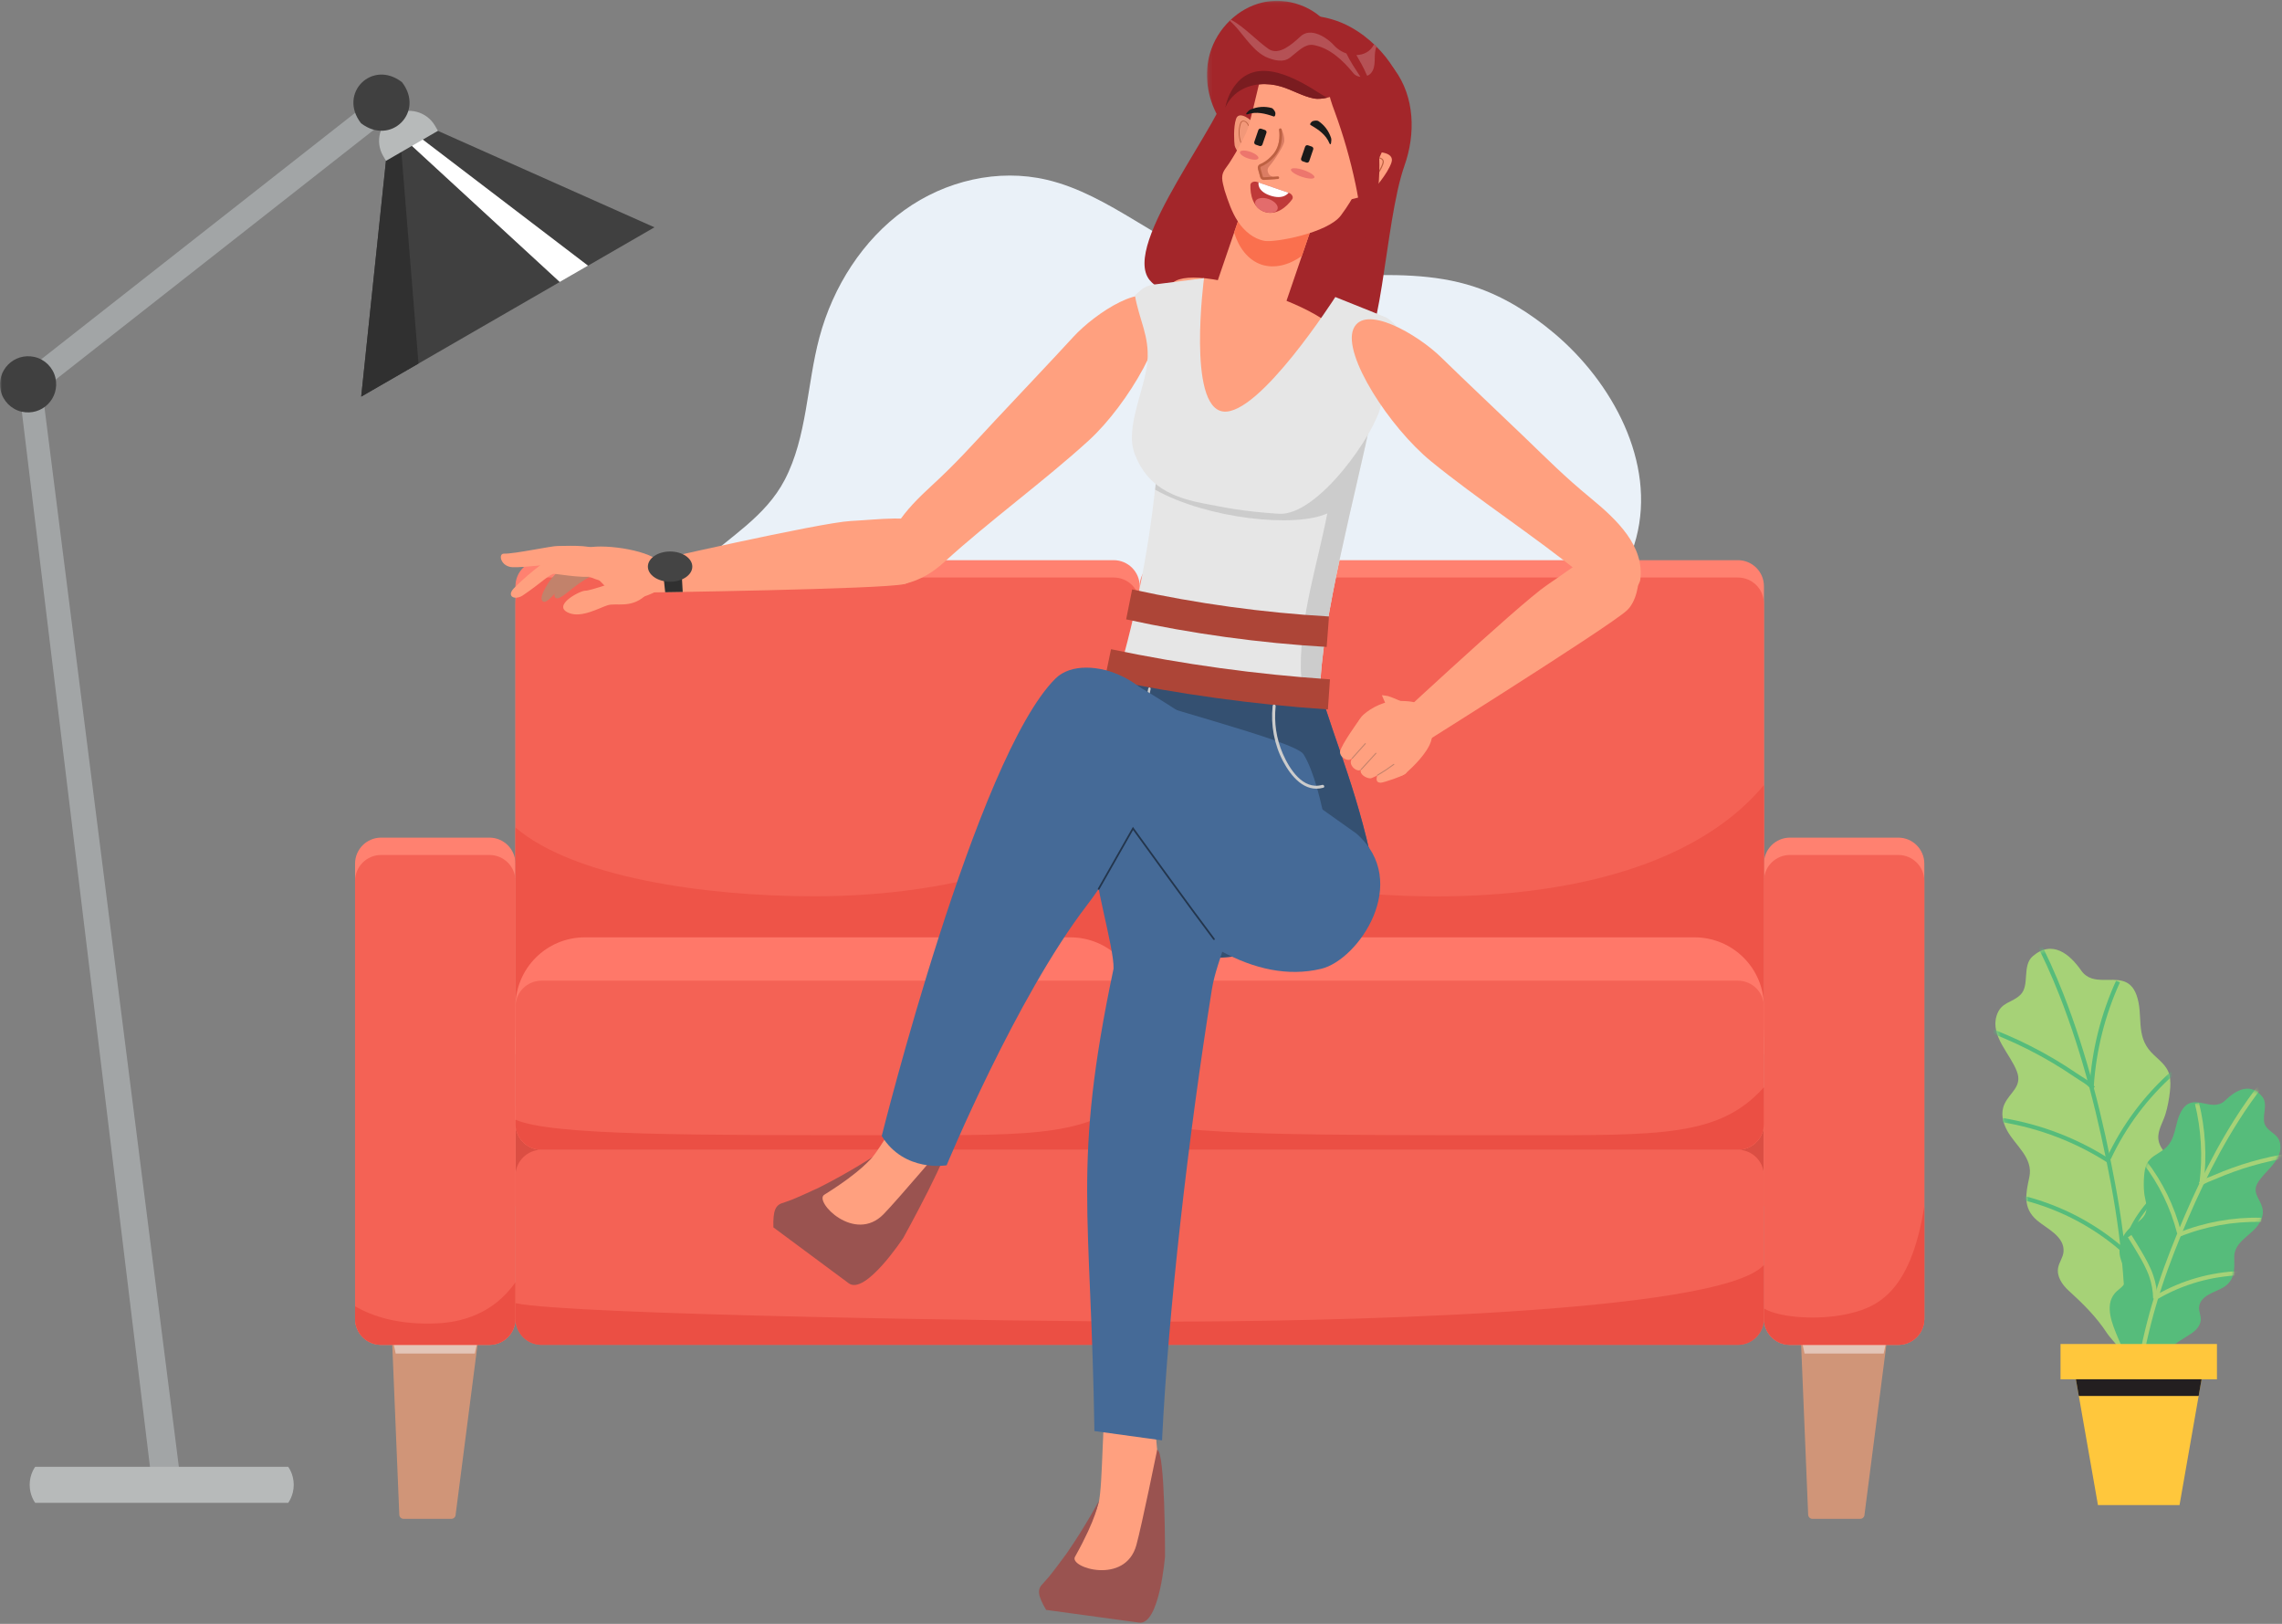 <?xml version="1.0" encoding="UTF-8"?> <svg xmlns="http://www.w3.org/2000/svg" xmlns:xlink="http://www.w3.org/1999/xlink" width="572px" height="407px" viewBox="0 0 572 407"><rect x="0" y="0" width="572" height="407" fill="#808080" stroke="none"/> <!-- Generator: Sketch 57.1 (83088) - https://sketch.com --> <title>Group 19</title> <desc>Created with Sketch.</desc> <defs> <polygon id="path-1" points="0.136 0.064 36.871 0.064 36.871 30.82 0.136 30.82"></polygon> <path d="M9.549,1.974 C6.731,4.371 8.85,9.302 6.425,11.674 L6.425,11.674 C4.28,13.771 1.553,13.425 0.457,16.906 L0.457,16.906 C-1.157,22.028 3.928,26.516 5.561,30.945 L5.561,30.945 C6.931,34.661 3.85,36.078 2.465,38.974 L2.465,38.974 C1.398,41.207 1.947,43.598 3.11,45.733 L3.11,45.733 C5.16,49.497 9.707,52.527 8.653,57.401 L8.653,57.401 C7.774,61.468 6.957,65.093 10.546,68.176 L10.546,68.176 C13.006,70.29 17.571,72.215 17.223,76.127 L17.223,76.127 C17.1,77.511 16.142,78.691 15.88,80.055 L15.88,80.055 C15.464,82.215 16.863,84.317 18.488,85.799 L18.488,85.799 C22.184,89.172 25.431,92.352 28.199,96.596 L28.199,96.596 C29.383,98.409 34.119,102.503 32.226,104.982 L32.226,104.982 C35.667,100.476 39.304,96.106 42.43,91.369 L42.43,91.369 C45.002,87.473 48.878,81.775 46.239,76.977 L46.239,76.977 C45.419,75.484 43.893,74.372 43.474,72.721 L43.474,72.721 C42.719,69.739 45.649,66.974 46.738,64.438 L46.738,64.438 C48.448,60.455 47.193,55.829 44.181,52.84 L44.181,52.84 C42.755,51.425 41.209,49.87 41,47.872 L41,47.872 C40.771,45.692 42.138,43.659 42.759,41.647 L42.759,41.647 C43.331,39.793 43.687,37.821 43.895,35.895 L43.895,35.895 C44.043,34.535 44.1,33.143 43.78,31.813 L43.78,31.813 C43.172,29.283 40.894,27.877 39.208,26.082 L39.208,26.082 C35.193,21.809 37.303,16.785 35.549,11.818 L35.549,11.818 C34.147,7.847 31.279,7.89 28.355,7.933 L28.355,7.933 C27.997,7.938 27.638,7.944 27.281,7.942 L27.281,7.942 C25.159,7.929 23.098,7.656 21.644,5.574 L21.644,5.574 C19.679,2.76 17.002,0.144 13.93,0.144 L13.93,0.144 C12.541,0.144 11.071,0.679 9.549,1.974" id="path-3"></path> <path d="M9.549,1.974 C6.731,4.371 8.85,9.302 6.425,11.674 L6.425,11.674 C4.28,13.771 1.553,13.425 0.457,16.906 L0.457,16.906 C-1.157,22.028 3.928,26.516 5.561,30.945 L5.561,30.945 C6.931,34.661 3.85,36.078 2.465,38.974 L2.465,38.974 C1.398,41.207 1.947,43.598 3.11,45.733 L3.11,45.733 C5.16,49.497 9.707,52.527 8.653,57.401 L8.653,57.401 C7.774,61.468 6.957,65.093 10.546,68.176 L10.546,68.176 C13.006,70.29 17.571,72.215 17.223,76.127 L17.223,76.127 C17.1,77.511 16.142,78.691 15.88,80.055 L15.88,80.055 C15.464,82.215 16.863,84.317 18.488,85.799 L18.488,85.799 C22.184,89.172 25.431,92.352 28.199,96.596 L28.199,96.596 C29.383,98.409 34.119,102.503 32.226,104.982 L32.226,104.982 C35.667,100.476 39.304,96.106 42.43,91.369 L42.43,91.369 C45.002,87.473 48.878,81.775 46.239,76.977 L46.239,76.977 C45.419,75.484 43.893,74.372 43.474,72.721 L43.474,72.721 C42.719,69.739 45.649,66.974 46.738,64.438 L46.738,64.438 C48.448,60.455 47.193,55.829 44.181,52.84 L44.181,52.84 C42.755,51.425 41.209,49.87 41,47.872 L41,47.872 C40.771,45.692 42.138,43.659 42.759,41.647 L42.759,41.647 C43.331,39.793 43.687,37.821 43.895,35.895 L43.895,35.895 C44.043,34.535 44.1,33.143 43.78,31.813 L43.78,31.813 C43.172,29.283 40.894,27.877 39.208,26.082 L39.208,26.082 C35.193,21.809 37.303,16.785 35.549,11.818 L35.549,11.818 C34.147,7.847 31.279,7.89 28.355,7.933 L28.355,7.933 C27.997,7.938 27.638,7.944 27.281,7.942 L27.281,7.942 C25.159,7.929 23.098,7.656 21.644,5.574 L21.644,5.574 C19.679,2.76 17.002,0.144 13.93,0.144 L13.93,0.144 C12.541,0.144 11.071,0.679 9.549,1.974" id="path-5"></path> <path d="M9.549,1.974 C6.731,4.371 8.85,9.302 6.425,11.674 L6.425,11.674 C4.28,13.771 1.553,13.425 0.457,16.906 L0.457,16.906 C-1.157,22.028 3.928,26.516 5.561,30.945 L5.561,30.945 C6.931,34.661 3.85,36.078 2.465,38.974 L2.465,38.974 C1.398,41.207 1.947,43.598 3.11,45.733 L3.11,45.733 C5.16,49.497 9.707,52.527 8.653,57.401 L8.653,57.401 C7.774,61.468 6.957,65.093 10.546,68.176 L10.546,68.176 C13.006,70.29 17.571,72.215 17.223,76.127 L17.223,76.127 C17.1,77.511 16.142,78.691 15.88,80.055 L15.88,80.055 C15.464,82.215 16.863,84.317 18.488,85.799 L18.488,85.799 C22.184,89.172 25.431,92.352 28.199,96.596 L28.199,96.596 C29.383,98.409 34.119,102.503 32.226,104.982 L32.226,104.982 C35.667,100.476 39.304,96.106 42.43,91.369 L42.43,91.369 C45.002,87.473 48.878,81.775 46.239,76.977 L46.239,76.977 C45.419,75.484 43.893,74.372 43.474,72.721 L43.474,72.721 C42.719,69.739 45.649,66.974 46.738,64.438 L46.738,64.438 C48.448,60.455 47.193,55.829 44.181,52.84 L44.181,52.84 C42.755,51.425 41.209,49.87 41,47.872 L41,47.872 C40.771,45.692 42.138,43.659 42.759,41.647 L42.759,41.647 C43.331,39.793 43.687,37.821 43.895,35.895 L43.895,35.895 C44.043,34.535 44.1,33.143 43.78,31.813 L43.78,31.813 C43.172,29.283 40.894,27.877 39.208,26.082 L39.208,26.082 C35.193,21.809 37.303,16.785 35.549,11.818 L35.549,11.818 C34.147,7.847 31.279,7.89 28.355,7.933 L28.355,7.933 C27.997,7.938 27.638,7.944 27.281,7.942 L27.281,7.942 C25.159,7.929 23.098,7.656 21.644,5.574 L21.644,5.574 C19.679,2.76 17.002,0.144 13.93,0.144 L13.93,0.144 C12.541,0.144 11.071,0.679 9.549,1.974" id="path-7"></path> <path d="M9.549,1.974 C6.731,4.371 8.85,9.302 6.425,11.674 L6.425,11.674 C4.28,13.771 1.553,13.425 0.457,16.906 L0.457,16.906 C-1.157,22.028 3.928,26.516 5.561,30.945 L5.561,30.945 C6.931,34.661 3.85,36.078 2.465,38.974 L2.465,38.974 C1.398,41.207 1.947,43.598 3.11,45.733 L3.11,45.733 C5.16,49.497 9.707,52.527 8.653,57.401 L8.653,57.401 C7.774,61.468 6.957,65.093 10.546,68.176 L10.546,68.176 C13.006,70.29 17.571,72.215 17.223,76.127 L17.223,76.127 C17.1,77.511 16.142,78.691 15.88,80.055 L15.88,80.055 C15.464,82.215 16.863,84.317 18.488,85.799 L18.488,85.799 C22.184,89.172 25.431,92.352 28.199,96.596 L28.199,96.596 C29.383,98.409 34.119,102.503 32.226,104.982 L32.226,104.982 C35.667,100.476 39.304,96.106 42.43,91.369 L42.43,91.369 C45.002,87.473 48.878,81.775 46.239,76.977 L46.239,76.977 C45.419,75.484 43.893,74.372 43.474,72.721 L43.474,72.721 C42.719,69.739 45.649,66.974 46.738,64.438 L46.738,64.438 C48.448,60.455 47.193,55.829 44.181,52.84 L44.181,52.84 C42.755,51.425 41.209,49.87 41,47.872 L41,47.872 C40.771,45.692 42.138,43.659 42.759,41.647 L42.759,41.647 C43.331,39.793 43.687,37.821 43.895,35.895 L43.895,35.895 C44.043,34.535 44.1,33.143 43.78,31.813 L43.78,31.813 C43.172,29.283 40.894,27.877 39.208,26.082 L39.208,26.082 C35.193,21.809 37.303,16.785 35.549,11.818 L35.549,11.818 C34.147,7.847 31.279,7.89 28.355,7.933 L28.355,7.933 C27.997,7.938 27.638,7.944 27.281,7.942 L27.281,7.942 C25.159,7.929 23.098,7.656 21.644,5.574 L21.644,5.574 C19.679,2.76 17.002,0.144 13.93,0.144 L13.93,0.144 C12.541,0.144 11.071,0.679 9.549,1.974" id="path-9"></path> <path d="M9.549,1.974 C6.731,4.371 8.85,9.302 6.425,11.674 L6.425,11.674 C4.28,13.771 1.553,13.425 0.457,16.906 L0.457,16.906 C-1.157,22.028 3.928,26.516 5.561,30.945 L5.561,30.945 C6.931,34.661 3.85,36.078 2.465,38.974 L2.465,38.974 C1.398,41.207 1.947,43.598 3.11,45.733 L3.11,45.733 C5.16,49.497 9.707,52.527 8.653,57.401 L8.653,57.401 C7.774,61.468 6.957,65.093 10.546,68.176 L10.546,68.176 C13.006,70.29 17.571,72.215 17.223,76.127 L17.223,76.127 C17.1,77.511 16.142,78.691 15.88,80.055 L15.88,80.055 C15.464,82.215 16.863,84.317 18.488,85.799 L18.488,85.799 C22.184,89.172 25.431,92.352 28.199,96.596 L28.199,96.596 C29.383,98.409 34.119,102.503 32.226,104.982 L32.226,104.982 C35.667,100.476 39.304,96.106 42.43,91.369 L42.43,91.369 C45.002,87.473 48.878,81.775 46.239,76.977 L46.239,76.977 C45.419,75.484 43.893,74.372 43.474,72.721 L43.474,72.721 C42.719,69.739 45.649,66.974 46.738,64.438 L46.738,64.438 C48.448,60.455 47.193,55.829 44.181,52.84 L44.181,52.84 C42.755,51.425 41.209,49.87 41,47.872 L41,47.872 C40.771,45.692 42.138,43.659 42.759,41.647 L42.759,41.647 C43.331,39.793 43.687,37.821 43.895,35.895 L43.895,35.895 C44.043,34.535 44.1,33.143 43.78,31.813 L43.78,31.813 C43.172,29.283 40.894,27.877 39.208,26.082 L39.208,26.082 C35.193,21.809 37.303,16.785 35.549,11.818 L35.549,11.818 C34.147,7.847 31.279,7.89 28.355,7.933 L28.355,7.933 C27.997,7.938 27.638,7.944 27.281,7.942 L27.281,7.942 C25.159,7.929 23.098,7.656 21.644,5.574 L21.644,5.574 C19.679,2.76 17.002,0.144 13.93,0.144 L13.93,0.144 C12.541,0.144 11.071,0.679 9.549,1.974" id="path-11"></path> <path d="M9.549,1.974 C6.731,4.371 8.85,9.302 6.425,11.674 L6.425,11.674 C4.28,13.771 1.553,13.425 0.457,16.906 L0.457,16.906 C-1.157,22.028 3.928,26.516 5.561,30.945 L5.561,30.945 C6.931,34.661 3.85,36.078 2.465,38.974 L2.465,38.974 C1.398,41.207 1.947,43.598 3.11,45.733 L3.11,45.733 C5.16,49.497 9.707,52.527 8.653,57.401 L8.653,57.401 C7.774,61.468 6.957,65.093 10.546,68.176 L10.546,68.176 C13.006,70.29 17.571,72.215 17.223,76.127 L17.223,76.127 C17.1,77.511 16.142,78.691 15.88,80.055 L15.88,80.055 C15.464,82.215 16.863,84.317 18.488,85.799 L18.488,85.799 C22.184,89.172 25.431,92.352 28.199,96.596 L28.199,96.596 C29.383,98.409 34.119,102.503 32.226,104.982 L32.226,104.982 C35.667,100.476 39.304,96.106 42.43,91.369 L42.43,91.369 C45.002,87.473 48.878,81.775 46.239,76.977 L46.239,76.977 C45.419,75.484 43.893,74.372 43.474,72.721 L43.474,72.721 C42.719,69.739 45.649,66.974 46.738,64.438 L46.738,64.438 C48.448,60.455 47.193,55.829 44.181,52.84 L44.181,52.84 C42.755,51.425 41.209,49.87 41,47.872 L41,47.872 C40.771,45.692 42.138,43.659 42.759,41.647 L42.759,41.647 C43.331,39.793 43.687,37.821 43.895,35.895 L43.895,35.895 C44.043,34.535 44.1,33.143 43.78,31.813 L43.78,31.813 C43.172,29.283 40.894,27.877 39.208,26.082 L39.208,26.082 C35.193,21.809 37.303,16.785 35.549,11.818 L35.549,11.818 C34.147,7.847 31.279,7.89 28.355,7.933 L28.355,7.933 C27.997,7.938 27.638,7.944 27.281,7.942 L27.281,7.942 C25.159,7.929 23.098,7.656 21.644,5.574 L21.644,5.574 C19.679,2.76 17.002,0.144 13.93,0.144 L13.93,0.144 C12.541,0.144 11.071,0.679 9.549,1.974" id="path-13"></path> <path d="M9.549,1.974 C6.731,4.371 8.85,9.302 6.425,11.674 L6.425,11.674 C4.28,13.771 1.553,13.425 0.457,16.906 L0.457,16.906 C-1.157,22.028 3.928,26.516 5.561,30.945 L5.561,30.945 C6.931,34.661 3.85,36.078 2.465,38.974 L2.465,38.974 C1.398,41.207 1.947,43.598 3.11,45.733 L3.11,45.733 C5.16,49.497 9.707,52.527 8.653,57.401 L8.653,57.401 C7.774,61.468 6.957,65.093 10.546,68.176 L10.546,68.176 C13.006,70.29 17.571,72.215 17.223,76.127 L17.223,76.127 C17.1,77.511 16.142,78.691 15.88,80.055 L15.88,80.055 C15.464,82.215 16.863,84.317 18.488,85.799 L18.488,85.799 C22.184,89.172 25.431,92.352 28.199,96.596 L28.199,96.596 C29.383,98.409 34.119,102.503 32.226,104.982 L32.226,104.982 C35.667,100.476 39.304,96.106 42.43,91.369 L42.43,91.369 C45.002,87.473 48.878,81.775 46.239,76.977 L46.239,76.977 C45.419,75.484 43.893,74.372 43.474,72.721 L43.474,72.721 C42.719,69.739 45.649,66.974 46.738,64.438 L46.738,64.438 C48.448,60.455 47.193,55.829 44.181,52.84 L44.181,52.84 C42.755,51.425 41.209,49.87 41,47.872 L41,47.872 C40.771,45.692 42.138,43.659 42.759,41.647 L42.759,41.647 C43.331,39.793 43.687,37.821 43.895,35.895 L43.895,35.895 C44.043,34.535 44.1,33.143 43.78,31.813 L43.78,31.813 C43.172,29.283 40.894,27.877 39.208,26.082 L39.208,26.082 C35.193,21.809 37.303,16.785 35.549,11.818 L35.549,11.818 C34.147,7.847 31.279,7.89 28.355,7.933 L28.355,7.933 C27.997,7.938 27.638,7.944 27.281,7.942 L27.281,7.942 C25.159,7.929 23.098,7.656 21.644,5.574 L21.644,5.574 C19.679,2.76 17.002,0.144 13.93,0.144 L13.93,0.144 C12.541,0.144 11.071,0.679 9.549,1.974" id="path-15"></path> <path d="M28.996,3.073 C27.653,4.382 26.121,4.295 24.579,4.011 L24.579,4.011 C22.203,3.571 19.804,2.662 18.045,5.678 L18.045,5.678 C16.086,9.038 16.921,12.975 13.418,15.519 L13.418,15.519 C11.946,16.587 10.099,17.292 9.308,19.043 L9.308,19.043 C8.891,19.963 8.74,20.981 8.659,21.988 L8.659,21.988 C8.543,23.414 8.529,24.893 8.687,26.317 L8.687,26.317 C8.859,27.862 9.569,29.526 9.101,31.077 L9.101,31.077 C8.673,32.496 7.336,33.411 6.106,34.239 L6.106,34.239 C3.508,35.991 1.957,39.173 2.646,42.299 L2.646,42.299 C3.085,44.289 4.828,46.7 3.867,48.758 L3.867,48.758 C3.335,49.899 2.074,50.494 1.272,51.463 L1.272,51.463 C-1.306,54.578 0.717,59.248 2.043,62.43 L2.043,62.43 C3.655,66.299 5.688,69.972 7.561,73.717 L7.561,73.717 C6.531,71.656 10.533,69.342 11.642,68.191 L11.642,68.191 C14.238,65.496 17.034,63.638 20.181,61.704 L20.181,61.704 C21.565,60.853 22.87,59.522 22.868,57.898 L22.868,57.898 C22.866,56.872 22.335,55.884 22.437,54.863 L22.437,54.863 C22.726,51.977 26.304,51.212 28.381,50.02 L28.381,50.02 C31.411,48.28 31.32,45.538 31.246,42.465 L31.246,42.465 C31.156,38.784 34.873,37.215 36.882,34.769 L36.882,34.769 C38.021,33.382 38.75,31.723 38.285,29.955 L38.285,29.955 C37.682,27.663 35.643,26.209 37.151,23.703 L37.151,23.703 C38.948,20.716 43.258,18.165 42.796,14.226 L42.796,14.226 C42.483,11.549 40.457,11.423 39.191,9.605 L39.191,9.605 C37.761,7.548 39.98,4.265 38.268,2.136 L38.268,2.136 C37.109,0.695 35.844,0.13 34.575,0.13 L34.575,0.13 C32.593,0.13 30.603,1.507 28.996,3.073" id="path-17"></path> <path d="M28.996,3.073 C27.653,4.382 26.121,4.295 24.579,4.011 L24.579,4.011 C22.203,3.571 19.804,2.662 18.045,5.678 L18.045,5.678 C16.086,9.038 16.921,12.975 13.418,15.519 L13.418,15.519 C11.946,16.587 10.099,17.292 9.308,19.043 L9.308,19.043 C8.891,19.963 8.74,20.981 8.659,21.988 L8.659,21.988 C8.543,23.414 8.529,24.893 8.687,26.317 L8.687,26.317 C8.859,27.862 9.569,29.526 9.101,31.077 L9.101,31.077 C8.673,32.496 7.336,33.411 6.106,34.239 L6.106,34.239 C3.508,35.991 1.957,39.173 2.646,42.299 L2.646,42.299 C3.085,44.289 4.828,46.7 3.867,48.758 L3.867,48.758 C3.335,49.899 2.074,50.494 1.272,51.463 L1.272,51.463 C-1.306,54.578 0.717,59.248 2.043,62.43 L2.043,62.43 C3.655,66.299 5.688,69.972 7.561,73.717 L7.561,73.717 C6.531,71.656 10.533,69.342 11.642,68.191 L11.642,68.191 C14.238,65.496 17.034,63.638 20.181,61.704 L20.181,61.704 C21.565,60.853 22.87,59.522 22.868,57.898 L22.868,57.898 C22.866,56.872 22.335,55.884 22.437,54.863 L22.437,54.863 C22.726,51.977 26.304,51.212 28.381,50.02 L28.381,50.02 C31.411,48.28 31.32,45.538 31.246,42.465 L31.246,42.465 C31.156,38.784 34.873,37.215 36.882,34.769 L36.882,34.769 C38.021,33.382 38.75,31.723 38.285,29.955 L38.285,29.955 C37.682,27.663 35.643,26.209 37.151,23.703 L37.151,23.703 C38.948,20.716 43.258,18.165 42.796,14.226 L42.796,14.226 C42.483,11.549 40.457,11.423 39.191,9.605 L39.191,9.605 C37.761,7.548 39.98,4.265 38.268,2.136 L38.268,2.136 C37.109,0.695 35.844,0.13 34.575,0.13 L34.575,0.13 C32.593,0.13 30.603,1.507 28.996,3.073" id="path-19"></path> <path d="M28.996,3.073 C27.653,4.382 26.121,4.295 24.579,4.011 L24.579,4.011 C22.203,3.571 19.804,2.662 18.045,5.678 L18.045,5.678 C16.086,9.038 16.921,12.975 13.418,15.519 L13.418,15.519 C11.946,16.587 10.099,17.292 9.308,19.043 L9.308,19.043 C8.891,19.963 8.74,20.981 8.659,21.988 L8.659,21.988 C8.543,23.414 8.529,24.893 8.687,26.317 L8.687,26.317 C8.859,27.862 9.569,29.526 9.101,31.077 L9.101,31.077 C8.673,32.496 7.336,33.411 6.106,34.239 L6.106,34.239 C3.508,35.991 1.957,39.173 2.646,42.299 L2.646,42.299 C3.085,44.289 4.828,46.7 3.867,48.758 L3.867,48.758 C3.335,49.899 2.074,50.494 1.272,51.463 L1.272,51.463 C-1.306,54.578 0.717,59.248 2.043,62.43 L2.043,62.43 C3.655,66.299 5.688,69.972 7.561,73.717 L7.561,73.717 C6.531,71.656 10.533,69.342 11.642,68.191 L11.642,68.191 C14.238,65.496 17.034,63.638 20.181,61.704 L20.181,61.704 C21.565,60.853 22.87,59.522 22.868,57.898 L22.868,57.898 C22.866,56.872 22.335,55.884 22.437,54.863 L22.437,54.863 C22.726,51.977 26.304,51.212 28.381,50.02 L28.381,50.02 C31.411,48.28 31.32,45.538 31.246,42.465 L31.246,42.465 C31.156,38.784 34.873,37.215 36.882,34.769 L36.882,34.769 C38.021,33.382 38.75,31.723 38.285,29.955 L38.285,29.955 C37.682,27.663 35.643,26.209 37.151,23.703 L37.151,23.703 C38.948,20.716 43.258,18.165 42.796,14.226 L42.796,14.226 C42.483,11.549 40.457,11.423 39.191,9.605 L39.191,9.605 C37.761,7.548 39.98,4.265 38.268,2.136 L38.268,2.136 C37.109,0.695 35.844,0.13 34.575,0.13 L34.575,0.13 C32.593,0.13 30.603,1.507 28.996,3.073" id="path-21"></path> <path d="M28.996,3.073 C27.653,4.382 26.121,4.295 24.579,4.011 L24.579,4.011 C22.203,3.571 19.804,2.662 18.045,5.678 L18.045,5.678 C16.086,9.038 16.921,12.975 13.418,15.519 L13.418,15.519 C11.946,16.587 10.099,17.292 9.308,19.043 L9.308,19.043 C8.891,19.963 8.74,20.981 8.659,21.988 L8.659,21.988 C8.543,23.414 8.529,24.893 8.687,26.317 L8.687,26.317 C8.859,27.862 9.569,29.526 9.101,31.077 L9.101,31.077 C8.673,32.496 7.336,33.411 6.106,34.239 L6.106,34.239 C3.508,35.991 1.957,39.173 2.646,42.299 L2.646,42.299 C3.085,44.289 4.828,46.7 3.867,48.758 L3.867,48.758 C3.335,49.899 2.074,50.494 1.272,51.463 L1.272,51.463 C-1.306,54.578 0.717,59.248 2.043,62.43 L2.043,62.43 C3.655,66.299 5.688,69.972 7.561,73.717 L7.561,73.717 C6.531,71.656 10.533,69.342 11.642,68.191 L11.642,68.191 C14.238,65.496 17.034,63.638 20.181,61.704 L20.181,61.704 C21.565,60.853 22.87,59.522 22.868,57.898 L22.868,57.898 C22.866,56.872 22.335,55.884 22.437,54.863 L22.437,54.863 C22.726,51.977 26.304,51.212 28.381,50.02 L28.381,50.02 C31.411,48.28 31.32,45.538 31.246,42.465 L31.246,42.465 C31.156,38.784 34.873,37.215 36.882,34.769 L36.882,34.769 C38.021,33.382 38.75,31.723 38.285,29.955 L38.285,29.955 C37.682,27.663 35.643,26.209 37.151,23.703 L37.151,23.703 C38.948,20.716 43.258,18.165 42.796,14.226 L42.796,14.226 C42.483,11.549 40.457,11.423 39.191,9.605 L39.191,9.605 C37.761,7.548 39.98,4.265 38.268,2.136 L38.268,2.136 C37.109,0.695 35.844,0.13 34.575,0.13 L34.575,0.13 C32.593,0.13 30.603,1.507 28.996,3.073" id="path-23"></path> <path d="M28.996,3.073 C27.653,4.382 26.121,4.295 24.579,4.011 L24.579,4.011 C22.203,3.571 19.804,2.662 18.045,5.678 L18.045,5.678 C16.086,9.038 16.921,12.975 13.418,15.519 L13.418,15.519 C11.946,16.587 10.099,17.292 9.308,19.043 L9.308,19.043 C8.891,19.963 8.74,20.981 8.659,21.988 L8.659,21.988 C8.543,23.414 8.529,24.893 8.687,26.317 L8.687,26.317 C8.859,27.862 9.569,29.526 9.101,31.077 L9.101,31.077 C8.673,32.496 7.336,33.411 6.106,34.239 L6.106,34.239 C3.508,35.991 1.957,39.173 2.646,42.299 L2.646,42.299 C3.085,44.289 4.828,46.7 3.867,48.758 L3.867,48.758 C3.335,49.899 2.074,50.494 1.272,51.463 L1.272,51.463 C-1.306,54.578 0.717,59.248 2.043,62.43 L2.043,62.43 C3.655,66.299 5.688,69.972 7.561,73.717 L7.561,73.717 C6.531,71.656 10.533,69.342 11.642,68.191 L11.642,68.191 C14.238,65.496 17.034,63.638 20.181,61.704 L20.181,61.704 C21.565,60.853 22.87,59.522 22.868,57.898 L22.868,57.898 C22.866,56.872 22.335,55.884 22.437,54.863 L22.437,54.863 C22.726,51.977 26.304,51.212 28.381,50.02 L28.381,50.02 C31.411,48.28 31.32,45.538 31.246,42.465 L31.246,42.465 C31.156,38.784 34.873,37.215 36.882,34.769 L36.882,34.769 C38.021,33.382 38.75,31.723 38.285,29.955 L38.285,29.955 C37.682,27.663 35.643,26.209 37.151,23.703 L37.151,23.703 C38.948,20.716 43.258,18.165 42.796,14.226 L42.796,14.226 C42.483,11.549 40.457,11.423 39.191,9.605 L39.191,9.605 C37.761,7.548 39.98,4.265 38.268,2.136 L38.268,2.136 C37.109,0.695 35.844,0.13 34.575,0.13 L34.575,0.13 C32.593,0.13 30.603,1.507 28.996,3.073" id="path-25"></path> <path d="M28.996,3.073 C27.653,4.382 26.121,4.295 24.579,4.011 L24.579,4.011 C22.203,3.571 19.804,2.662 18.045,5.678 L18.045,5.678 C16.086,9.038 16.921,12.975 13.418,15.519 L13.418,15.519 C11.946,16.587 10.099,17.292 9.308,19.043 L9.308,19.043 C8.891,19.963 8.74,20.981 8.659,21.988 L8.659,21.988 C8.543,23.414 8.529,24.893 8.687,26.317 L8.687,26.317 C8.859,27.862 9.569,29.526 9.101,31.077 L9.101,31.077 C8.673,32.496 7.336,33.411 6.106,34.239 L6.106,34.239 C3.508,35.991 1.957,39.173 2.646,42.299 L2.646,42.299 C3.085,44.289 4.828,46.7 3.867,48.758 L3.867,48.758 C3.335,49.899 2.074,50.494 1.272,51.463 L1.272,51.463 C-1.306,54.578 0.717,59.248 2.043,62.43 L2.043,62.43 C3.655,66.299 5.688,69.972 7.561,73.717 L7.561,73.717 C6.531,71.656 10.533,69.342 11.642,68.191 L11.642,68.191 C14.238,65.496 17.034,63.638 20.181,61.704 L20.181,61.704 C21.565,60.853 22.87,59.522 22.868,57.898 L22.868,57.898 C22.866,56.872 22.335,55.884 22.437,54.863 L22.437,54.863 C22.726,51.977 26.304,51.212 28.381,50.02 L28.381,50.02 C31.411,48.28 31.32,45.538 31.246,42.465 L31.246,42.465 C31.156,38.784 34.873,37.215 36.882,34.769 L36.882,34.769 C38.021,33.382 38.75,31.723 38.285,29.955 L38.285,29.955 C37.682,27.663 35.643,26.209 37.151,23.703 L37.151,23.703 C38.948,20.716 43.258,18.165 42.796,14.226 L42.796,14.226 C42.483,11.549 40.457,11.423 39.191,9.605 L39.191,9.605 C37.761,7.548 39.98,4.265 38.268,2.136 L38.268,2.136 C37.109,0.695 35.844,0.13 34.575,0.13 L34.575,0.13 C32.593,0.13 30.603,1.507 28.996,3.073" id="path-27"></path> <path d="M28.996,3.073 C27.653,4.382 26.121,4.295 24.579,4.011 L24.579,4.011 C22.203,3.571 19.804,2.662 18.045,5.678 L18.045,5.678 C16.086,9.038 16.921,12.975 13.418,15.519 L13.418,15.519 C11.946,16.587 10.099,17.292 9.308,19.043 L9.308,19.043 C8.891,19.963 8.74,20.981 8.659,21.988 L8.659,21.988 C8.543,23.414 8.529,24.893 8.687,26.317 L8.687,26.317 C8.859,27.862 9.569,29.526 9.101,31.077 L9.101,31.077 C8.673,32.496 7.336,33.411 6.106,34.239 L6.106,34.239 C3.508,35.991 1.957,39.173 2.646,42.299 L2.646,42.299 C3.085,44.289 4.828,46.7 3.867,48.758 L3.867,48.758 C3.335,49.899 2.074,50.494 1.272,51.463 L1.272,51.463 C-1.306,54.578 0.717,59.248 2.043,62.43 L2.043,62.43 C3.655,66.299 5.688,69.972 7.561,73.717 L7.561,73.717 C6.531,71.656 10.533,69.342 11.642,68.191 L11.642,68.191 C14.238,65.496 17.034,63.638 20.181,61.704 L20.181,61.704 C21.565,60.853 22.87,59.522 22.868,57.898 L22.868,57.898 C22.866,56.872 22.335,55.884 22.437,54.863 L22.437,54.863 C22.726,51.977 26.304,51.212 28.381,50.02 L28.381,50.02 C31.411,48.28 31.32,45.538 31.246,42.465 L31.246,42.465 C31.156,38.784 34.873,37.215 36.882,34.769 L36.882,34.769 C38.021,33.382 38.75,31.723 38.285,29.955 L38.285,29.955 C37.682,27.663 35.643,26.209 37.151,23.703 L37.151,23.703 C38.948,20.716 43.258,18.165 42.796,14.226 L42.796,14.226 C42.483,11.549 40.457,11.423 39.191,9.605 L39.191,9.605 C37.761,7.548 39.98,4.265 38.268,2.136 L38.268,2.136 C37.109,0.695 35.844,0.13 34.575,0.13 L34.575,0.13 C32.593,0.13 30.603,1.507 28.996,3.073" id="path-29"></path> <polygon id="path-31" points="0 406.56 574.171 406.56 574.171 0.064 0 0.064"></polygon> </defs> <g id="Page-1" stroke="none" stroke-width="1" fill="none" fill-rule="evenodd"> <g id="masha-copy" transform="translate(-623, -5784)"> <g id="Group-18-Copy-2" transform="translate(206, 5784)"> <g id="Group-19" transform="translate(417, 0)"> <path d="M169.52,148.349 C162.775,157.94 157.57,170.987 161.182,183.031 C164.782,195.038 176.296,202.441 181.328,213.845 C184.172,220.291 184.248,227.378 184.355,234.298 C184.496,243.355 182.727,252.973 188.848,260.628 C192.469,265.155 197.933,267.83 203.458,269.588 C214.553,273.117 226.178,274.774 236.034,281.44 C252.225,292.392 272.11,296.221 291.406,295.038 C301.192,294.438 310.896,292.596 320.269,289.735 C331.159,286.411 340.839,280.528 351.804,277.376 C370.808,271.913 396.795,271.838 407.916,252.61 C415.403,239.665 417.997,223.665 412.172,209.56 C409.403,202.854 404.117,197.732 401.106,191.147 C396.946,182.05 395.824,171.678 398.603,162.014 C398.719,161.617 398.839,161.221 398.965,160.827 C401.868,151.792 407.714,144.023 410.131,134.826 C415.122,115.838 404.094,95.761 389.597,83.556 C383.573,78.484 376.843,74.263 369.512,71.857 C349.294,65.22 326.829,72.901 306.549,66.482 C290.992,61.557 278.219,48.756 262.367,45.054 C250.185,42.209 237.021,45.246 226.673,52.681 C216.325,60.116 208.816,71.752 205.392,84.567 C202.221,96.441 202.32,109.484 196.695,120.27 C191.882,129.498 182.963,134.478 175.722,141.173 C173.468,143.256 171.386,145.695 169.52,148.349" id="Fill-1" fill="#EAF1F8"></path> <g id="Group-238"> <polygon id="Fill-1" fill="#DB4E43" points="118.337 302.302 457.074 302.302 457.074 277.31 118.337 277.31"></polygon> <g id="Group-167" transform="translate(88.83, 0.147)"> <path d="M362.548,334.753 L364.398,379.45 C364.398,380.05 364.885,380.536 365.485,380.536 L377.437,380.536 C378.038,380.536 378.524,380.05 378.524,379.45 L384.279,334.753 L362.548,334.753 Z" id="Fill-2" fill="#D09578"></path> <polygon id="Fill-4" fill="#E3C5B8" points="383.329 339.099 384.279 334.753 362.548 334.753 363.498 339.099"></polygon> <path d="M386.996,209.795 L359.831,209.795 C356.235,209.795 353.312,212.717 353.312,216.314 L353.312,330.406 C353.312,334.003 356.235,336.926 359.831,336.926 L386.996,336.926 C390.592,336.926 393.515,334.003 393.515,330.406 L393.515,216.314 C393.515,212.717 390.592,209.795 386.996,209.795" id="Fill-6" fill="#FF8170"></path> <path d="M386.996,214.141 L359.831,214.141 C356.231,214.141 353.312,217.06 353.312,220.661 L353.312,330.406 C353.312,334.007 356.231,336.926 359.831,336.926 L386.996,336.926 C390.596,336.926 393.515,334.007 393.515,330.406 L393.515,220.661 C393.515,217.06 390.596,214.141 386.996,214.141" id="Fill-8" fill="#F46255"></path> <path d="M393.515,330.406 L393.515,302.155 C389.976,324.566 381.102,327.816 373.414,329.356 C367.215,330.597 357.715,330.318 353.312,327.816 L353.312,330.406 C353.312,334.007 356.231,336.926 359.831,336.926 L386.996,336.926 C390.596,336.926 393.515,334.007 393.515,330.406" id="Fill-10" fill="#EB4F44"></path> <path d="M9.405,334.753 L11.256,379.45 C11.256,380.05 11.742,380.536 12.342,380.536 L24.295,380.536 C24.895,380.536 25.382,380.05 25.382,379.45 L31.137,334.753 L9.405,334.753 Z" id="Fill-12" fill="#D09578"></path> <polygon id="Fill-14" fill="#E3C5B8" points="30.186 339.099 31.137 334.753 9.405 334.753 10.356 339.099"></polygon> <path d="M33.853,209.795 L6.689,209.795 C3.092,209.795 0.169,212.717 0.169,216.314 L0.169,330.406 C0.169,334.003 3.092,336.926 6.689,336.926 L33.853,336.926 C37.45,336.926 40.373,334.003 40.373,330.406 L40.373,216.314 C40.373,212.717 37.45,209.795 33.853,209.795" id="Fill-16" fill="#FF8170"></path> <path d="M33.853,214.141 L6.689,214.141 C3.088,214.141 0.169,217.06 0.169,220.661 L0.169,330.406 C0.169,334.007 3.088,336.926 6.689,336.926 L33.853,336.926 C37.454,336.926 40.373,334.007 40.373,330.406 L40.373,220.661 C40.373,217.06 37.454,214.141 33.853,214.141" id="Fill-18" fill="#F46255"></path> <path d="M40.373,321.213 C34.652,329.493 26.241,331.277 20.806,331.529 C11.027,331.982 4.573,329.775 0.169,327.273 L0.169,330.406 C0.169,334.007 3.088,336.926 6.689,336.926 L33.853,336.926 C34.304,336.926 34.743,336.88 35.167,336.793 C35.591,336.707 36.001,336.578 36.391,336.414 C37.171,336.084 37.874,335.607 38.463,335.016 C38.758,334.722 39.025,334.398 39.26,334.052 C39.963,333.011 40.373,331.757 40.373,330.406 L40.373,321.213 Z" id="Fill-20" fill="#EB4F44"></path> <path d="M346.792,140.253 L203.362,140.253 C199.761,140.253 196.842,143.172 196.842,146.772 L196.842,264.124 L353.312,264.124 L353.312,146.772 C353.312,143.172 350.393,140.253 346.792,140.253" id="Fill-22" fill="#FF8170"></path> <path d="M346.792,144.599 L203.362,144.599 C199.761,144.599 196.842,147.518 196.842,151.119 L196.842,259.778 L353.312,259.778 L353.312,151.119 C353.312,147.518 350.393,144.599 346.792,144.599" id="Fill-24" fill="#F46255"></path> <path d="M196.842,207.259 L196.842,257.975 L353.312,257.975 L353.312,196.615 C338.499,214.461 310.383,223.92 274.391,224.494 C246.187,224.944 211.231,219.574 196.842,207.259" id="Fill-26" fill="#EE5448"></path> <path d="M335.926,234.786 L214.228,234.786 C204.626,234.786 196.842,242.57 196.842,252.172 L196.842,281.51 C196.842,285.111 199.761,288.029 203.362,288.029 L346.792,288.029 C350.393,288.029 353.311,285.111 353.311,281.51 L353.311,252.172 C353.311,242.57 345.528,234.786 335.926,234.786" id="Fill-28" fill="#FF7869"></path> <path d="M346.792,245.652 L203.362,245.652 C199.761,245.652 196.842,248.571 196.842,252.172 L196.842,281.51 C196.842,285.111 199.761,288.029 203.362,288.029 L346.792,288.029 C350.393,288.029 353.312,285.111 353.312,281.51 L353.312,252.172 C353.312,248.571 350.393,245.652 346.792,245.652" id="Fill-30" fill="#F46255"></path> <path d="M353.312,281.51 L353.312,272.361 C342.166,284.805 327.497,284.377 292.907,284.377 C241.022,284.377 205.935,284.498 196.843,280.487 L196.843,281.51 C196.843,285.11 199.761,288.029 203.362,288.029 L346.792,288.029 C350.393,288.029 353.312,285.11 353.312,281.51" id="Fill-32" fill="#EB4F44"></path> <path d="M190.323,140.253 L46.893,140.253 C43.292,140.253 40.373,143.172 40.373,146.772 L40.373,264.124 L196.842,264.124 L196.842,146.772 C196.842,143.172 193.923,140.253 190.323,140.253" id="Fill-34" fill="#FF8170"></path> <path d="M190.323,144.599 L46.893,144.599 C43.292,144.599 40.373,147.518 40.373,151.119 L40.373,259.778 L196.842,259.778 L196.842,151.119 C196.842,147.518 193.923,144.599 190.323,144.599" id="Fill-36" fill="#F46255"></path> <path d="M40.373,207.259 L40.373,257.975 L196.842,257.975 L196.842,196.615 C184.61,214.141 151.74,224.494 115.34,224.494 C87.132,224.494 54.762,219.574 40.373,207.259" id="Fill-38" fill="#EE5448"></path> <path d="M179.457,234.786 L57.758,234.786 C48.157,234.786 40.373,242.57 40.373,252.172 L40.373,281.51 C40.373,285.111 43.292,288.029 46.893,288.029 L190.323,288.029 C193.924,288.029 196.842,285.111 196.842,281.51 L196.842,252.172 C196.842,242.57 189.059,234.786 179.457,234.786" id="Fill-40" fill="#FF7869"></path> <path d="M190.323,245.652 L46.893,245.652 C43.292,245.652 40.373,248.571 40.373,252.172 L40.373,281.51 C40.373,285.111 43.292,288.029 46.893,288.029 L190.323,288.029 C193.923,288.029 196.842,285.111 196.842,281.51 L196.842,252.172 C196.842,248.571 193.923,245.652 190.323,245.652" id="Fill-42" fill="#F46255"></path> <path d="M196.843,281.51 L196.843,272.361 C185.696,284.805 171.027,284.377 136.437,284.377 C84.553,284.377 49.466,284.498 40.374,280.487 L40.374,281.51 C40.374,285.11 43.292,288.029 46.893,288.029 L190.323,288.029 C193.924,288.029 196.843,285.11 196.843,281.51" id="Fill-44" fill="#EB4F44"></path> <path d="M346.792,288.029 L46.893,288.029 C43.307,288.029 40.373,290.963 40.373,294.549 L40.373,330.406 C40.373,333.992 43.307,336.926 46.893,336.926 L346.792,336.926 C350.378,336.926 353.312,333.992 353.312,330.406 L353.312,294.549 C353.312,290.963 350.378,288.029 346.792,288.029" id="Fill-46" fill="#F46255"></path> <path d="M353.291,330.61 L353.291,316.91 C342.145,329.356 240.197,331.101 203.08,331.101 C166.32,331.101 53.82,329.392 40.394,326.474 C40.397,326.524 40.379,326.575 40.373,326.625 L40.373,330.406 C40.373,333.992 43.307,336.926 46.893,336.926 L346.792,336.926 C350.308,336.926 353.18,334.1 353.291,330.61" id="Fill-48" fill="#EB4F44"></path> <path d="M229.034,7.325 C231.846,6.054 234.431,4.28 237.591,4.484 C240.751,4.687 243.797,5.829 246.699,7.128 C252.034,9.515 257.256,12.621 260.673,17.218 C265.835,24.162 265.999,33.483 263.231,41.307 C258.028,56.007 257.685,90.18 250.145,90.891 C242.605,91.603 204.625,76.537 199.34,70.059 C192.028,61.096 218.054,30.287 219.946,19.369 C219.946,19.369 224.598,9.33 229.034,7.325" id="Fill-50" fill="#A3262A"></path> <path d="M222.93,39.828 C222.93,39.828 220.825,37.437 220.641,36.292 C220.526,35.577 220.27,31.775 221.004,29.629 C221.738,27.483 224.953,29.873 225.852,31.287 L222.93,39.828 Z" id="Fill-52" fill="#F29879"></path> <path d="M222.155,35.641 C222.174,35.648 222.195,35.65 222.216,35.646 C222.272,35.635 222.302,35.585 222.285,35.535 C221.761,34.01 221.73,32.367 222.196,30.909 C222.27,30.677 222.368,30.448 222.577,30.344 C222.85,30.209 223.231,30.338 223.466,30.535 C223.732,30.759 223.892,31.077 224.033,31.358 C224.058,31.407 224.12,31.432 224.173,31.415 C224.226,31.398 224.249,31.345 224.224,31.296 C224.074,30.997 223.904,30.658 223.603,30.405 C223.309,30.158 222.822,30.001 222.462,30.179 C222.194,30.311 222.078,30.576 221.992,30.843 C221.516,32.334 221.548,34.014 222.084,35.574 C222.095,35.605 222.122,35.63 222.155,35.641" id="Fill-54" fill="#BD6142"></path> <polygon id="Fill-56" fill="#FFA07F" points="230.613 84.107 213.619 78.295 224.342 46.946 241.335 52.758"></polygon> <path d="M241.398,52.574 L224.405,46.762 L220.514,58.137 C221.688,61.959 224,65.008 227.321,66.159 C230.625,67.264 234.262,66.288 237.483,64.02 L241.398,52.574 Z" id="Fill-58" fill="#FA704E"></path> <path d="M230.314,14.759 C228.698,16.238 227.482,17.967 226.952,20.092 C225.971,24.024 224.604,30.149 224.01,31.887 C223.415,33.624 221.706,37.027 219.283,40.755 C218.639,41.745 217.755,42.637 217.563,43.801 C217.412,44.716 217.641,45.646 217.868,46.544 C217.958,46.902 218.049,47.26 218.14,47.618 C219.022,50.311 219.918,53.043 221.485,55.404 C223.044,57.754 225.376,59.732 228.152,60.229 C230.704,60.687 243.998,58.263 247.284,53.84 C250.765,49.154 252.135,45.815 253.722,41.175 C255.309,36.535 258.59,26.268 256.889,22.799 C255.188,19.33 235.063,10.412 230.314,14.759" id="Fill-60" fill="#FFA07F"></path> <path d="M249.461,49.886 C249.461,49.886 253.683,49.074 254.826,48.005 C255.54,47.337 258.956,43.491 259.946,40.595 C260.937,37.7 255.531,37.592 253.403,38.358 L249.461,49.886 Z" id="Fill-62" fill="#FFA07F"></path> <path d="M253.749,46.059 C253.723,46.05 253.699,46.035 253.68,46.013 C253.63,45.956 253.638,45.877 253.698,45.838 C255.518,44.644 256.909,42.917 257.617,40.976 C257.73,40.667 257.815,40.342 257.677,40.058 C257.497,39.689 256.984,39.511 256.57,39.528 C256.102,39.546 255.668,39.754 255.285,39.937 C255.218,39.969 255.131,39.944 255.089,39.882 C255.047,39.82 255.066,39.744 255.133,39.712 C255.54,39.518 256.002,39.296 256.532,39.276 C257.05,39.256 257.699,39.49 257.936,39.977 C258.113,40.34 258.018,40.719 257.888,41.074 C257.165,43.059 255.741,44.824 253.881,46.046 C253.843,46.07 253.793,46.074 253.749,46.059" id="Fill-64" fill="#BD6142"></path> <path d="M244.409,35.774 C243.52,33.613 241.664,32.326 239.682,31.198 C239.357,31.015 239.825,30.328 240.311,30.182 C240.797,30.036 241.397,30.034 241.63,30.193 C243.129,31.196 244.224,32.652 244.816,34.425 C244.907,34.703 244.897,35.274 244.812,35.684 C244.727,36.093 244.556,36.127 244.409,35.774" id="Fill-66" fill="#1A1A1A"></path> <path d="M223.875,28.492 C226.088,27.742 228.277,28.295 230.43,29.048 C230.781,29.172 230.991,28.368 230.782,27.906 C230.573,27.444 230.18,26.991 229.907,26.92 C228.166,26.448 226.349,26.579 224.623,27.298 C224.354,27.412 223.93,27.796 223.677,28.129 C223.424,28.462 223.512,28.613 223.875,28.492" id="Fill-68" fill="#1A1A1A"></path> <path d="M226.89,36.439 L225.928,36.11 C225.635,36.01 225.477,35.688 225.577,35.394 L226.579,32.464 C226.68,32.171 227.002,32.013 227.296,32.113 L228.257,32.442 C228.55,32.542 228.708,32.864 228.608,33.158 L227.605,36.088 C227.505,36.381 227.183,36.539 226.89,36.439" id="Fill-70" fill="#1A1A1A"></path> <path d="M238.618,40.593 L237.657,40.264 C237.363,40.164 237.205,39.841 237.306,39.548 L238.308,36.618 C238.408,36.324 238.731,36.166 239.024,36.267 L239.985,36.595 C240.279,36.696 240.437,37.018 240.336,37.311 L239.334,40.242 C239.234,40.535 238.911,40.693 238.618,40.593" id="Fill-72" fill="#1A1A1A"></path> <path d="M230.945,44.749 C229.969,44.815 228.039,44.945 228.039,44.945 C227.911,44.954 227.786,44.936 227.669,44.896 C227.378,44.797 227.143,44.558 227.057,44.248 L226.474,42.139 C226.343,41.663 226.588,41.17 227.045,40.992 C227.652,40.756 228.87,40.133 230.205,38.621 C232.464,36.06 231.786,32.465 231.779,32.429 C231.744,32.253 231.858,32.082 232.034,32.046 C232.21,32.011 232.381,32.125 232.417,32.302 C232.434,32.389 233.224,33.812 233.073,35.311 C232.983,36.203 231.168,39.372 229.246,41.615 C228.425,42.573 229.303,43.8 229.69,43.933 C230.078,44.066 230.945,44.749 230.945,44.749" id="Fill-74" fill="#DB7D63"></path> <path d="M227.669,44.896 C227.786,44.936 227.911,44.954 228.039,44.945 L231.498,44.712 C231.678,44.7 231.813,44.544 231.801,44.365 C231.789,44.186 231.634,44.05 231.454,44.063 L227.995,44.296 C227.853,44.306 227.722,44.213 227.684,44.075 L227.101,41.965 C227.059,41.812 227.136,41.655 227.281,41.598 C227.943,41.34 229.267,40.667 230.693,39.051 C233.169,36.245 232.449,32.461 232.417,32.302 C232.381,32.125 232.21,32.012 232.034,32.046 C231.858,32.081 231.744,32.253 231.779,32.429 C231.786,32.465 232.464,36.061 230.205,38.621 C228.871,40.133 227.652,40.756 227.045,40.992 C226.588,41.17 226.343,41.663 226.474,42.139 L227.057,44.248 C227.142,44.558 227.378,44.797 227.669,44.896" id="Fill-76" fill="#BD6142"></path> <path d="M240.635,44.326 C240.479,44.783 239.036,44.703 237.412,44.148 C235.789,43.593 234.599,42.772 234.756,42.315 C234.912,41.858 236.355,41.938 237.979,42.493 C239.602,43.049 240.791,43.869 240.635,44.326" id="Fill-78" fill="#ED766D"></path> <path d="M226.601,39.526 C226.445,39.983 225.283,39.999 224.007,39.563 C222.73,39.126 221.822,38.402 221.978,37.945 C222.135,37.488 223.296,37.471 224.573,37.908 C225.849,38.345 226.758,39.069 226.601,39.526" id="Fill-80" fill="#ED766D"></path> <path d="M234.165,48.157 L226.312,45.471 C225.45,45.176 224.616,45.555 224.593,46.244 C224.513,48.625 225.239,51.96 228.142,52.953 C231.046,53.947 233.657,51.752 235.052,49.821 C235.456,49.262 235.027,48.452 234.165,48.157" id="Fill-82" fill="#BF3939"></path> <path d="M234.165,48.157 C234.165,48.157 232.966,50.035 229.538,48.863 C226.111,47.69 226.644,45.585 226.644,45.585 L234.165,48.157 Z" id="Fill-84" fill="#FFFFFF"></path> <path d="M225.82,50.375 C225.519,51.257 226.522,52.399 228.061,52.926 C229.6,53.452 231.092,53.164 231.394,52.281 C231.696,51.399 230.693,50.257 229.154,49.731 C227.614,49.204 226.122,49.493 225.82,50.375" id="Fill-86" fill="#E36C6C"></path> <g id="Group-90" transform="translate(213.57, 0)"> <mask id="mask-2" fill="white"> <use xlink:href="#path-1"></use> </mask> <g id="Clip-89"></g> <path d="M0.466,14.995 C-0.551,20.436 0.827,26.275 4.02,30.82 C3.757,27.68 5.518,24.444 8.199,22.702 C11.251,20.719 15.229,20.505 18.716,21.549 C21.512,22.386 24.068,23.968 26.93,24.54 C29.48,25.05 34.893,23.287 36.871,21.006 C36.313,20.774 35.81,20.351 35.48,19.845 C34.81,18.817 34.662,17.548 34.476,16.336 C33.958,12.953 32.989,9.566 31.027,6.762 C27.359,1.518 20.302,-0.976 14.068,0.469 C7.833,1.914 2.69,7.051 0.896,13.194 C0.722,13.788 0.579,14.389 0.466,14.995" id="Fill-88" fill="#A3262A" mask="url(#mask-2)"></path> </g> <path d="M220.934,20.991 C219.696,22.546 218.716,24.626 218.31,26.787 C219.039,25.141 220.258,23.684 221.769,22.703 C224.821,20.719 228.799,20.505 232.286,21.549 C235.081,22.386 237.638,23.968 240.5,24.54 C241.369,24.714 242.57,24.623 243.855,24.338 C243.365,24.109 242.893,23.842 242.444,23.551 C236.16,19.483 226.539,13.954 220.934,20.991" id="Fill-91" fill="#7A1C20"></path> <path d="M251.116,61.851 C251.407,60.995 251.631,60.117 251.786,59.235 C252.553,54.875 251.864,50.397 250.954,46.065 C249.65,39.85 247.893,33.731 245.702,27.771 C244.973,25.792 244.187,23.773 244.187,21.664 C244.186,19.554 245.169,17.295 247.097,16.439 C248.359,15.88 250.377,16.368 251.642,17.363 C255.896,26.507 257.647,36.801 256.654,46.838 C256.132,52.115 254.828,57.405 252.05,61.922 C251.271,63.189 250.367,64.389 249.354,65.488 C250.09,64.367 250.679,63.134 251.116,61.851" id="Fill-93" fill="#A3262A"></path> <path d="M254.35,44.768 C254.35,44.768 261.724,29.859 262.703,24.583 C263.683,19.306 256.004,8.427 246.077,5.032 C236.15,1.636 228.537,5.371 225.065,17.156 C225.065,17.156 247.238,9.72 251.346,21.854 C255.454,33.987 254.35,44.768 254.35,44.768" id="Fill-95" fill="#A3262A"></path> <path d="M255.291,17.463 C254.983,18.135 254.475,18.586 253.894,18.85 C253.845,18.772 253.796,18.695 253.746,18.618 C253.025,16.903 252.098,15.27 251.161,13.657 C252.989,13.611 254.692,12.784 255.585,10.96 C255.791,11.155 255.993,11.353 256.192,11.552 C255.398,13.388 256.142,15.603 255.291,17.463" id="Fill-97" fill="#B55155"></path> <path d="M219.702,4.772 C223.114,6.644 225.999,9.896 229.215,12.181 C231.814,13.797 234.955,10.992 237.074,9.05 C239.633,6.531 243.82,9.175 245.905,11.585 C246.68,12.336 247.639,12.903 248.656,13.253 C249.637,15.318 250.933,17.196 252.168,19.111 C251.454,19.028 250.804,18.719 250.424,18.223 C247.693,14.864 244.38,11.791 240.25,11.106 C238.148,10.872 236.538,12.746 234.567,14.254 C232.888,15.619 230.426,15.019 228.33,14.06 C224.584,12.1 222.494,7.734 219.411,5.052 C219.507,4.958 219.603,4.864 219.702,4.772" id="Fill-99" fill="#B55155"></path> <path d="M204.502,71.718 C203.32,75.172 208.647,103.806 216.676,106.552 C224.705,109.298 246.612,90.143 247.793,86.689 C248.975,83.235 241.834,77.896 228.649,73.387 C214.787,68.646 205.683,68.264 204.502,71.718" id="Fill-101" fill="#FFA07F"></path> <path d="M133.344,142.78 C133.507,143.672 135.393,146.806 138.043,146.161 C141.921,145.217 145.015,143.327 147.961,140.634 C159.001,130.548 173.061,120.317 184.1,110.23 C193.983,101.201 204.822,82.368 201.718,76.059 C198.614,69.75 185.672,78.342 180.207,84.298 C174.324,90.71 166.535,98.879 160.599,105.242 C154.714,111.552 150.991,115.798 144.638,121.636 C138.326,127.437 131.804,134.363 133.344,142.78" id="Fill-103" fill="#FFA07F"></path> <path d="M192.078,166.921 C196.895,149.824 200.035,132.256 201.435,114.549 L254.96,104.221 C251.526,121.648 242.047,156.037 242.069,173.799 C242.069,173.799 234.519,177.059 216.493,174.579 C198.466,172.099 192.078,166.921 192.078,166.921" id="Fill-105" fill="#E6E6E6"></path> <path d="M243.864,128.53 C235.922,132.206 213.808,129.931 200.717,122.588 C201.085,119.392 201.182,117.756 201.435,114.549 L254.96,104.221 C251.526,121.648 242.047,156.037 242.068,173.799 C242.068,173.799 240.866,174.318 238.278,174.784 C237.753,172.136 237.19,169.505 237.222,166.849 C237.218,153.619 241.436,141.198 243.864,128.53" id="Fill-107" fill="#CCCCCC"></path> <path d="M231.654,128.624 C241.53,129.309 255.989,108.319 257.333,101.378 C258.541,95.142 259.614,88.746 262.334,83.044 C261.276,81.57 259.611,79.817 258.359,79.305 C256.842,78.684 245.878,74.295 245.878,74.295 C245.878,74.295 226.727,104.228 217.718,102.988 C208.709,101.748 212.965,69.572 212.965,69.572 L200.357,71.178 C197.737,71.552 197.059,72.734 195.642,73.868 C196.721,80.092 199.305,84.056 198.784,90.385 C198.204,97.431 193.052,107.017 195.587,113.617 C198.123,120.217 202.84,124.179 212.872,126.04 C218.956,127.168 222.045,127.957 231.654,128.624" id="Fill-109" fill="#E6E6E6"></path> <path d="M193.45,155.085 C209.997,158.703 226.802,161.016 243.711,162.001 C243.826,160.024 244.176,156.345 244.291,154.368 C227.692,153.401 211.196,151.131 194.953,147.579 C194.53,149.514 193.873,153.151 193.45,155.085" id="Fill-111" fill="#AD4537"></path> <path d="M322.319,145.196 C322.205,146.096 320.493,149.329 317.812,148.829 C313.888,148.097 310.696,146.379 307.607,143.851 C296.034,134.382 281.437,124.933 269.863,115.464 C259.503,106.987 247.653,88.773 250.408,82.304 C253.164,75.835 266.555,83.709 272.337,89.358 C278.561,95.439 286.784,103.172 293.058,109.201 C299.278,115.18 303.227,119.217 309.889,124.7 C316.508,130.148 323.398,136.708 322.319,145.196" id="Fill-113" fill="#FFA07F"></path> <path d="M177.472,390.967 C178.443,388.695 184.508,384.115 186.533,376.563 C187.687,372.26 187.385,352.763 188.717,350.565 C190.936,346.902 194.106,347.479 199.098,346.715 C200.456,351.596 201.701,370.037 202.409,375.066 C197.008,409.502 176.656,392.877 177.472,390.967" id="Fill-115" fill="#FFA07F"></path> <path d="M172.631,396.713 C173.116,396.19 173.602,395.635 174.087,395.061 C175.615,393.178 177.656,390.398 178.665,389.007 C183.195,382.459 186.743,375.824 186.743,375.824 C186.248,376.789 186.328,379.815 180.616,390.064 C179.113,392.761 193.221,397.188 196.001,387.134 C197.37,382.183 201.226,363.227 201.226,363.227 C203.26,363.514 203.191,389.946 203.191,389.946 C203.191,389.946 201.824,407.242 196.682,406.539 C191.54,405.836 173.384,403.355 173.384,403.355 C171.263,399.727 171.076,398.157 172.631,396.713" id="Fill-117" fill="#9A5350"></path> <path d="M114.576,298.593 C116.521,297.069 124.042,295.977 129.454,290.334 C132.538,287.118 141.664,269.886 143.889,268.601 C147.598,266.46 150.098,268.491 154.841,270.226 C153.681,275.158 145.889,291.919 144.089,296.667 C122.771,324.246 112.94,299.874 114.576,298.593" id="Fill-119" fill="#FFA07F"></path> <path d="M107.566,301.297 C108.243,301.072 108.936,300.82 109.637,300.551 C111.884,299.636 115.011,298.183 116.566,297.45 C123.689,293.893 129.994,289.787 129.994,289.787 C129.095,290.394 127.708,293.085 117.766,299.315 C115.15,300.955 125.382,311.631 132.661,304.157 C136.245,300.478 148.754,285.722 148.754,285.722 C150.398,286.953 137.607,310.084 137.607,310.084 C137.607,310.084 128.08,324.584 123.912,321.492 C119.744,318.4 105.027,307.481 105.027,307.481 C104.915,303.28 105.508,301.814 107.566,301.297" id="Fill-121" fill="#9A5350"></path> <path d="M241.94,172.489 C245.899,186.297 252.137,199.623 256.087,221.164 C257.615,229.493 250.807,233.058 243.479,235.614 C234.641,238.843 212.478,240.277 212.457,240.192 C208.752,239.711 207.237,223.318 203.54,222.781 C203.497,222.856 182.545,215.491 174.908,209.994 C168.542,205.554 183.712,177.74 191.252,165.514 C208.047,168.511 224.961,170.838 241.94,172.489" id="Fill-123" fill="#456A97"></path> <path d="M245.619,221.639 C245.574,220.054 243.07,197.235 237.903,188.895 C235.747,185.441 197.869,176.239 187.57,171.713 C188.815,169.202 190.268,167.11 191.252,165.514 C208.046,168.511 224.961,170.838 241.94,172.489 C245.899,186.297 252.137,199.623 256.088,221.164 C257.615,229.493 250.807,233.058 243.479,235.614 C234.641,238.843 212.478,240.276 212.457,240.192 C208.752,239.711 205.051,239.202 201.355,238.665 C201.352,238.67 201.255,238.641 201.08,238.584 C209.674,237.241 218.349,234.354 226.507,232.275 C232.73,231.026 245.879,229.304 245.619,221.639" id="Fill-125" fill="#345071"></path> <path d="M188.117,169.973 C206.543,173.833 225.235,176.405 244.019,177.665 C244.114,175.711 244.44,172.075 244.534,170.12 C226.095,168.883 207.747,166.359 189.659,162.569 C189.222,164.477 188.554,168.066 188.117,169.973" id="Fill-127" fill="#AD4537"></path> <path d="M185.145,188.676 C188.56,191.171 192.511,186.741 194.674,183.534 C196.847,180.313 198.309,176.502 198.967,172.479 C199.046,171.994 199.658,172.076 199.578,172.563 C198.802,177.307 196.935,181.799 194.151,185.365 C191.736,188.457 188.063,191.71 184.746,189.288 C184.413,189.044 184.814,188.435 185.145,188.676" id="Fill-129" fill="#CCCCCC"></path> <path d="M188.419,186.963 C188.569,185.922 188.72,184.88 188.87,183.839 C188.94,183.352 189.552,183.435 189.481,183.923 C189.331,184.965 189.18,186.006 189.03,187.047 C188.96,187.534 188.348,187.451 188.419,186.963" id="Fill-131" fill="#CCCCCC"></path> <path d="M242.869,197.285 C238.166,198.604 234.75,194.376 232.794,190.682 C230.539,186.423 229.661,181.553 230.166,176.771 C230.218,176.282 230.975,176.387 230.923,176.876 C230.495,180.931 231.093,185.025 232.721,188.769 C234.341,192.496 237.733,197.937 242.577,196.579 C243.046,196.447 243.342,197.153 242.869,197.285" id="Fill-133" fill="#CCCCCC"></path> <path d="M186.42,175.697 C187.955,176.545 189.491,177.394 191.026,178.243 C191.152,178.313 191.243,178.462 191.172,178.607 C189.336,182.347 187.5,186.086 185.665,189.826 C185.509,190.144 184.998,189.928 185.156,189.607 C186.992,185.868 188.827,182.128 190.663,178.388 C190.711,178.51 190.759,178.631 190.808,178.752 C189.272,177.904 187.737,177.055 186.201,176.206 C185.892,176.035 186.107,175.524 186.42,175.697" id="Fill-135" fill="#1A1A1A"></path> <path d="M251.182,208.789 C251.182,208.789 199.851,171.983 189.514,168.257 C178.616,164.329 170.224,180.841 172.069,189.311 C174.676,193.889 208.621,250.729 242.334,242.673 C251.689,240.438 265.005,220.938 251.182,208.789" id="Fill-137" fill="#456A97"></path> <path d="M203.375,186.186 C203.375,186.186 197.1,209.144 183.581,226.789 C165.761,250.047 148.451,291.918 148.451,291.918 C148.451,291.918 137.876,293.794 132.182,284.575 C132.182,284.575 155.893,189.535 175.761,169.897 C183.217,162.528 204.702,170.946 203.375,186.186" id="Fill-139" fill="#456A97"></path> <path d="M185.996,216.192 C184.936,219.298 190.455,237.323 190.293,242.62 C179.869,292.095 184.664,303.296 185.49,358.529 L202.444,360.862 C204.037,328.184 209.062,284.523 214.939,247.809 C216.198,239.947 221.085,232.044 219.595,224.38 C218.106,216.716 193.955,210.025 185.996,216.192" id="Fill-141" fill="#456A97"></path> <path d="M215.428,235.449 C215.483,235.456 215.541,235.443 215.589,235.407 C215.684,235.334 215.703,235.199 215.63,235.103 C210.159,227.887 195.488,207.575 195.341,207.371 L195.144,207.098 L186.371,222.54 C186.312,222.644 186.348,222.776 186.452,222.835 C186.555,222.894 186.687,222.858 186.746,222.754 L195.187,207.897 C196.961,210.353 210.159,228.602 215.285,235.365 C215.321,235.413 215.373,235.441 215.428,235.449" id="Fill-143" fill="#23354C"></path> <path d="M255.722,185.029 C255.722,185.029 255.22,189.306 260.086,191.077 C260.086,191.077 314.651,156.959 319.023,152.794 C323.396,148.63 322.899,135.76 317.401,136.294 C311.902,136.827 305.925,141.773 298.906,146.518 C291.887,151.263 255.722,185.029 255.722,185.029" id="Fill-145" fill="#FFA07F"></path> <path d="M266.333,177.51 C266.333,177.51 261.584,175.107 259.091,174.315 C258.337,174.165 257.548,174.095 257.548,174.095 L259.194,177.935 C263.111,178.425 267.741,178.768 266.333,177.51" id="Fill-147" fill="#FFA07F"></path> <path d="M252.949,178.96 C254.889,177.234 258.33,175.391 261.724,175.515 C263.747,175.588 266.612,175.518 268.046,177.131 C270.614,180.018 270.627,183.067 269.894,185.545 C269.003,188.561 265.242,192.156 263.654,193.569 C260.761,196.141 258.154,192.125 255.01,188.59 C251.867,185.055 250.056,181.532 252.949,178.96" id="Fill-149" fill="#FFA07F"></path> <path d="M251.966,180.156 C251.966,180.156 247.238,186.665 247.067,188.28 C246.946,189.415 248.435,190.491 249.471,190.293 C250.203,190.153 254.56,185.875 254.626,185.249 C254.693,184.624 253.254,179.115 251.966,180.156" id="Fill-151" fill="#FFA07F"></path> <path d="M255.345,184.327 C255.345,184.327 250.284,188.959 249.803,190.511 C249.466,191.601 250.718,192.945 251.773,192.95 C252.519,192.954 257.62,189.6 257.807,188.999 C257.993,188.398 256.81,183.556 255.345,184.327" id="Fill-153" fill="#FFA07F"></path> <path d="M258.185,187.116 C258.185,187.116 252.751,191.286 252.271,192.837 C251.933,193.927 253.607,194.931 254.661,194.937 C255.407,194.941 260.469,191.967 260.655,191.366 C260.841,190.765 259.65,186.344 258.185,187.116" id="Fill-155" fill="#FFA07F"></path> <path d="M261.387,189.636 C261.387,189.636 256.862,192.661 256.381,194.212 C256.044,195.302 256.197,196.022 257.251,196.028 C257.997,196.032 263.467,194.17 263.654,193.569 C263.84,192.968 262.852,188.864 261.387,189.636" id="Fill-157" fill="#FFA07F"></path> <path d="M250.009,189.846 C251.107,188.616 252.204,187.385 253.302,186.155 C253.404,186.04 253.6,186.18 253.497,186.295 C252.4,187.526 251.302,188.756 250.205,189.987 C250.103,190.101 249.906,189.962 250.009,189.846" id="Fill-159" fill="#C2826B"></path> <path d="M252.262,192.634 C253.496,191.279 254.729,189.925 255.962,188.57 C256.065,188.456 256.262,188.596 256.158,188.71 C254.924,190.065 253.691,191.42 252.458,192.775 C252.355,192.888 252.158,192.749 252.262,192.634" id="Fill-161" fill="#C2826B"></path> <path d="M256.385,194.042 C257.797,193.214 259.162,192.308 260.474,191.33 C260.598,191.237 260.749,191.424 260.625,191.517 C259.295,192.508 257.912,193.424 256.481,194.262 C256.348,194.34 256.252,194.119 256.385,194.042" id="Fill-163" fill="#C2826B"></path> <path d="M438.461,245.451 C436.339,245.439 434.278,245.166 432.824,243.084 C429.97,238.997 425.614,235.328 420.729,239.484 C417.911,241.881 420.03,246.812 417.605,249.184 C415.461,251.281 412.733,250.935 411.637,254.416 C410.023,259.538 415.108,264.026 416.741,268.455 C418.111,272.171 415.03,273.587 413.645,276.484 C412.578,278.716 413.127,281.108 414.29,283.243 C416.34,287.006 420.887,290.037 419.834,294.911 C418.954,298.978 418.137,302.603 421.726,305.686 C424.186,307.8 428.751,309.725 428.403,313.637 C428.28,315.021 427.322,316.201 427.06,317.565 C426.644,319.725 428.043,321.827 429.668,323.309 C433.364,326.682 436.611,329.862 439.379,334.105 C440.563,335.919 445.299,340.013 443.406,342.492 C446.847,337.986 450.484,333.616 453.61,328.879 C456.182,324.983 460.058,319.285 457.419,314.487 C456.599,312.994 455.073,311.882 454.654,310.231 C453.899,307.249 456.829,304.485 457.918,301.948 C459.628,297.965 458.373,293.339 455.361,290.35 C453.936,288.935 452.389,287.38 452.18,285.382 C451.951,283.202 453.318,281.169 453.939,279.157 C454.511,277.303 454.867,275.331 455.076,273.405 C455.223,272.045 455.28,270.654 454.96,269.323 C454.352,266.794 452.074,265.387 450.387,263.592 C446.373,259.319 448.483,254.295 446.73,249.328 C445.155,244.87 441.734,245.471 438.461,245.451" id="Fill-165" fill="#A6D277"></path> </g> <g id="Group-189" transform="translate(500.01, 237.657)"> <g id="Group-170"> <mask id="mask-4" fill="white"> <use xlink:href="#path-3"></use> </mask> <g id="Clip-169"></g> <path d="M32.653,110.061 C34.144,92.977 32.775,75.757 29.619,58.931 C26.608,42.88 22.656,26.774 16.665,11.559 C14.686,6.532 12.463,1.598 9.938,-3.18" id="Stroke-168" stroke="#56BC7B" stroke-width="1.05" mask="url(#mask-4)"></path> </g> <g id="Group-173"> <mask id="mask-6" fill="white"> <use xlink:href="#path-5"></use> </mask> <g id="Clip-172"></g> <path d="M-3.55,19.73 C4.859,22.698 12.88,26.764 20.244,31.793 C22.112,33.069 23.153,33.46 24.71,35.1" id="Stroke-171" stroke="#56BC7B" stroke-width="1.05" mask="url(#mask-6)"></path> </g> <g id="Group-176"> <mask id="mask-8" fill="white"> <use xlink:href="#path-7"></use> </mask> <g id="Clip-175"></g> <path d="M28.698,53.404 C20.627,48.188 11.474,44.655 1.991,43.095" id="Stroke-174" stroke="#56BC7B" stroke-width="1.05" mask="url(#mask-8)"></path> </g> <g id="Group-179"> <mask id="mask-10" fill="white"> <use xlink:href="#path-9"></use> </mask> <g id="Clip-178"></g> <path d="M31.89,75.443 C24.379,68.934 15.223,64.338 5.515,62.204" id="Stroke-177" stroke="#56BC7B" stroke-width="1.05" mask="url(#mask-10)"></path> </g> <g id="Group-182"> <mask id="mask-12" fill="white"> <use xlink:href="#path-11"></use> </mask> <g id="Clip-181"></g> <path d="M24.293,34.538 C24.88,25.499 27.129,16.57 30.895,8.332" id="Stroke-180" stroke="#56BC7B" stroke-width="1.05" mask="url(#mask-12)"></path> </g> <g id="Group-185"> <mask id="mask-14" fill="white"> <use xlink:href="#path-13"></use> </mask> <g id="Clip-184"></g> <path d="M28.595,52.659 C32.412,44.494 37.925,37.127 44.682,31.162" id="Stroke-183" stroke="#56BC7B" stroke-width="1.05" mask="url(#mask-14)"></path> </g> <g id="Group-188"> <mask id="mask-16" fill="white"> <use xlink:href="#path-15"></use> </mask> <g id="Clip-187"></g> <path d="M32.39,76.07 C32.918,73.547 33.843,71.108 35.121,68.87 C36.607,66.266 38.553,63.958 40.533,61.707 C41.96,60.086 43.411,58.487 44.885,56.91" id="Stroke-186" stroke="#56BC7B" stroke-width="1.05" mask="url(#mask-16)"></path> </g> </g> <path d="M553.359,276.737 C554.901,277.022 556.433,277.109 557.776,275.8 C560.412,273.231 564.08,271.172 567.048,274.863 C568.76,276.992 566.541,280.276 567.971,282.332 C569.237,284.15 571.263,284.276 571.576,286.953 C572.038,290.892 567.728,293.443 565.931,296.43 C564.423,298.936 566.462,300.39 567.065,302.682 C567.53,304.45 566.801,306.108 565.662,307.496 C563.653,309.942 559.936,311.511 560.026,315.192 C560.1,318.265 560.191,321.007 557.161,322.747 C555.084,323.939 551.506,324.704 551.217,327.59 C551.115,328.611 551.647,329.599 551.648,330.625 C551.651,332.249 550.345,333.58 548.961,334.431 C545.813,336.365 543.018,338.223 540.422,340.918 C539.313,342.069 535.311,344.383 536.341,346.443 C534.469,342.699 532.435,339.026 530.823,335.157 C529.497,331.975 527.474,327.305 530.052,324.19 C530.854,323.221 532.115,322.625 532.647,321.485 C533.608,319.427 531.865,317.016 531.426,315.026 C530.737,311.9 532.288,308.718 534.886,306.966 C536.116,306.137 537.453,305.223 537.881,303.804 C538.349,302.254 537.639,300.589 537.467,299.045 C537.309,297.62 537.323,296.141 537.439,294.715 C537.52,293.708 537.671,292.691 538.087,291.77 C538.879,290.019 540.726,289.314 542.198,288.246 C545.701,285.702 544.866,281.765 546.825,278.405 C548.584,275.389 550.983,276.298 553.359,276.737" id="Fill-190" fill="#56BC7B"></path> <g id="Group-213" transform="translate(528.78, 272.727)"> <g id="Group-194"> <mask id="mask-18" fill="white"> <use xlink:href="#path-17"></use> </mask> <g id="Clip-193"></g> <path d="M6.548,77.342 C7.831,64.743 11.208,52.441 15.826,40.674 C20.232,29.448 25.327,18.312 31.779,8.104 C33.911,4.731 36.206,1.46 38.699,-1.656" id="Stroke-192" stroke="#A6D277" stroke-width="1.05" mask="url(#mask-18)"></path> </g> <g id="Group-197"> <mask id="mask-20" fill="white"> <use xlink:href="#path-19"></use> </mask> <g id="Clip-196"></g> <path d="M45.312,16.829 C38.801,17.818 32.42,19.658 26.382,22.286 C24.85,22.953 24.042,23.092 22.685,24.067" id="Stroke-195" stroke="#A6D277" stroke-width="1.05" mask="url(#mask-20)"></path> </g> <g id="Group-200"> <mask id="mask-22" fill="white"> <use xlink:href="#path-21"></use> </mask> <g id="Clip-199"></g> <path d="M17.259,36.792 C23.836,34.126 30.964,32.83 38.058,33.011" id="Stroke-198" stroke="#A6D277" stroke-width="1.05" mask="url(#mask-22)"></path> </g> <g id="Group-203"> <mask id="mask-24" fill="white"> <use xlink:href="#path-23"></use> </mask> <g id="Clip-202"></g> <path d="M11.893,52.337 C18.242,48.655 25.52,46.588 32.857,46.384" id="Stroke-201" stroke="#A6D277" stroke-width="1.05" mask="url(#mask-24)"></path> </g> <g id="Group-206"> <mask id="mask-26" fill="white"> <use xlink:href="#path-25"></use> </mask> <g id="Clip-205"></g> <path d="M23.066,23.716 C23.891,17.079 23.495,10.291 21.904,3.794" id="Stroke-204" stroke="#A6D277" stroke-width="1.05" mask="url(#mask-26)"></path> </g> <g id="Group-209"> <mask id="mask-28" fill="white"> <use xlink:href="#path-27"></use> </mask> <g id="Clip-208"></g> <path d="M17.437,36.266 C15.799,29.815 12.819,23.708 8.743,18.446" id="Stroke-207" stroke="#A6D277" stroke-width="1.05" mask="url(#mask-28)"></path> </g> <g id="Group-212"> <mask id="mask-30" fill="white"> <use xlink:href="#path-29"></use> </mask> <g id="Clip-211"></g> <path d="M11.444,52.722 C11.41,50.819 11.077,48.922 10.46,47.121 C9.742,45.027 8.65,43.083 7.525,41.176 C6.714,39.803 5.883,38.443 5.032,37.095" id="Stroke-210" stroke="#A6D277" stroke-width="1.05" mask="url(#mask-30)"></path> </g> </g> <g id="Group-237" transform="translate(0, 0.147)"> <polygon id="Fill-214" fill="#FFC73C" points="520.341 345.558 551.839 345.558 546.313 377.08 525.867 377.08"></polygon> <mask id="mask-32" fill="white"> <use xlink:href="#path-31"></use> </mask> <g id="Clip-217"></g> <polygon id="Fill-216" fill="#FFC73C" mask="url(#mask-32)" points="516.485 345.558 555.695 345.558 555.695 336.711 516.485 336.711"></polygon> <polygon id="Fill-218" fill="#231F20" mask="url(#mask-32)" points="551.106 349.738 521.074 349.738 520.341 345.558 551.839 345.558"></polygon> <path d="M153.431,141.395 C153.431,141.395 149.286,139.882 147.961,140.176 C146.636,140.47 143.039,143.578 142.297,144.167 C141.555,144.755 138.269,148.328 139.077,149.51 C139.75,150.493 141.427,148.971 143.591,147.254 C145.755,145.536 148.104,144.107 148.586,144.241 C149.068,144.376 155.795,144.781 157.114,144.618 C158.433,144.456 155.147,141.873 153.431,141.395" id="Fill-219" fill="#C2826B" mask="url(#mask-32)"></path> <path d="M149.005,140.159 C149.005,140.159 144.735,139.291 143.471,139.788 C142.205,140.286 139.07,143.939 138.416,144.641 C137.763,145.342 134.993,149.41 135.94,150.464 C136.727,151.34 138.181,149.565 140.087,147.518 C141.992,145.472 144.118,143.685 144.609,143.745 C145.101,143.804 151.767,143.17 153.043,142.804 C154.318,142.439 150.754,140.371 149.005,140.159" id="Fill-220" fill="#C2826B" mask="url(#mask-32)"></path> <path d="M147.231,141.046 C147.231,141.046 140.611,139.586 138.986,139.527 C137.361,139.469 130.641,145.331 128.74,147.372 C126.84,149.412 129.219,150.495 131.3,148.907 C135.591,146.003 137.891,143.632 138.907,143.669 C139.923,143.706 148.292,145.244 149.592,143.848 C150.893,142.452 150.28,141.689 147.231,141.046" id="Fill-221" fill="#FFA07F" mask="url(#mask-32)"></path> <path d="M158.032,150.171 C164.55,148.995 169.256,146.307 165.855,141.224 C163.596,137.847 151.952,136.155 147.47,137.086 C142.988,138.018 153.525,150.984 158.032,150.171" id="Fill-222" fill="#FFA07F" mask="url(#mask-32)"></path> <path d="M150.159,137.713 C147.75,136.229 141.102,136.751 139.744,136.702 C138.387,136.653 128.855,138.711 126.334,138.62 C124.783,138.564 125.475,141.909 128.513,142.018 C131.551,142.128 138.364,141.149 139.829,141.201 C141.294,141.254 149.446,145.577 151.603,145.655 C153.76,145.733 152.961,139.439 150.159,137.713" id="Fill-223" fill="#FFA07F" mask="url(#mask-32)"></path> <path d="M156.011,145.058 C156.011,145.058 148.017,147.948 146.724,147.902 C145.431,147.855 138.07,151.696 142.662,153.509 C145.853,154.769 150.275,152.174 152.333,151.542 C154.391,150.909 158.05,152.347 161.529,149.324 C165.008,146.301 157.756,145.121 156.011,145.058" id="Fill-224" fill="#FFA07F" mask="url(#mask-32)"></path> <path d="M161.484,140.919 C161.484,140.919 159.193,144.314 162.326,148.355 C162.326,148.355 221.275,147.541 226.63,146.252 C231.986,144.965 237.265,133.707 232.607,131.306 C227.949,128.905 220.958,130.028 213.218,130.437 C205.477,130.846 161.484,140.919 161.484,140.919" id="Fill-225" fill="#FFA07F" mask="url(#mask-32)"></path> <polygon id="Fill-226" fill="#303030" mask="url(#mask-32)" points="170.598 138.865 171.129 148.216 166.733 148.289 165.84 139.932"></polygon> <path d="M173.531,141.867 C173.531,143.959 171.038,145.656 167.963,145.656 C164.889,145.656 162.396,143.959 162.396,141.867 C162.396,139.774 164.889,138.078 167.963,138.078 C171.038,138.078 173.531,139.774 173.531,141.867" id="Fill-227" fill="#444444" mask="url(#mask-32)"></path> <polygon id="Fill-228" fill="#404040" mask="url(#mask-32)" points="96.822 39.413 90.537 99.265 164.044 56.825 108.926 32.279"></polygon> <polygon id="Fill-229" fill="#FFFFFF" mask="url(#mask-32)" points="105.663 34.597 103.17 36.361 140.303 70.533 147.397 66.437"></polygon> <polygon id="Fill-230" fill="#303030" mask="url(#mask-32)" points="100.562 37.328 100.585 37.195 96.822 39.413 90.537 99.265 104.898 90.974"></polygon> <polygon id="Fill-231" fill="#A2A5A6" mask="url(#mask-32)" points="37.733 368.651 5.238 101.084 10.635 97.927 44.98 368.651"></polygon> <polygon id="Fill-232" fill="#A2A5A6" mask="url(#mask-32)" points="12.119 96.431 8.607 91.256 92.58 25.339 96.092 30.514"></polygon> <path d="M72.235,367.49 L8.826,367.49 C8.826,367.49 7.436,369.261 7.436,372.003 C7.436,374.745 8.826,376.516 8.826,376.516 L72.235,376.516 C72.235,376.516 73.626,374.745 73.626,372.003 C73.626,369.261 72.235,367.49 72.235,367.49" id="Fill-233" fill="#B7BABA" mask="url(#mask-32)"></path> <path d="M5.42,103.035 C10.54,104.19 15.047,99.689 13.897,94.567 C13.318,91.985 11.235,89.902 8.653,89.322 C3.535,88.173 -0.965,92.669 0.18,97.786 C0.758,100.368 2.839,102.453 5.42,103.035" id="Fill-234" fill="#404040" mask="url(#mask-32)"></path> <path d="M109.775,32.647 L96.748,40.168 L96.026,38.919 C93.949,35.321 95.182,30.721 98.779,28.644 C102.377,26.567 106.977,27.799 109.054,31.397 L109.775,32.647 Z" id="Fill-235" fill="#B7BABA" mask="url(#mask-32)"></path> <path d="M90.487,30.735 C97.965,36.504 106.539,27.926 100.762,20.449 L100.761,20.449 C93.277,14.656 84.688,23.262 90.487,30.735" id="Fill-236" fill="#404040" mask="url(#mask-32)"></path> </g> </g> </g> </g> </g> </g> </svg> 